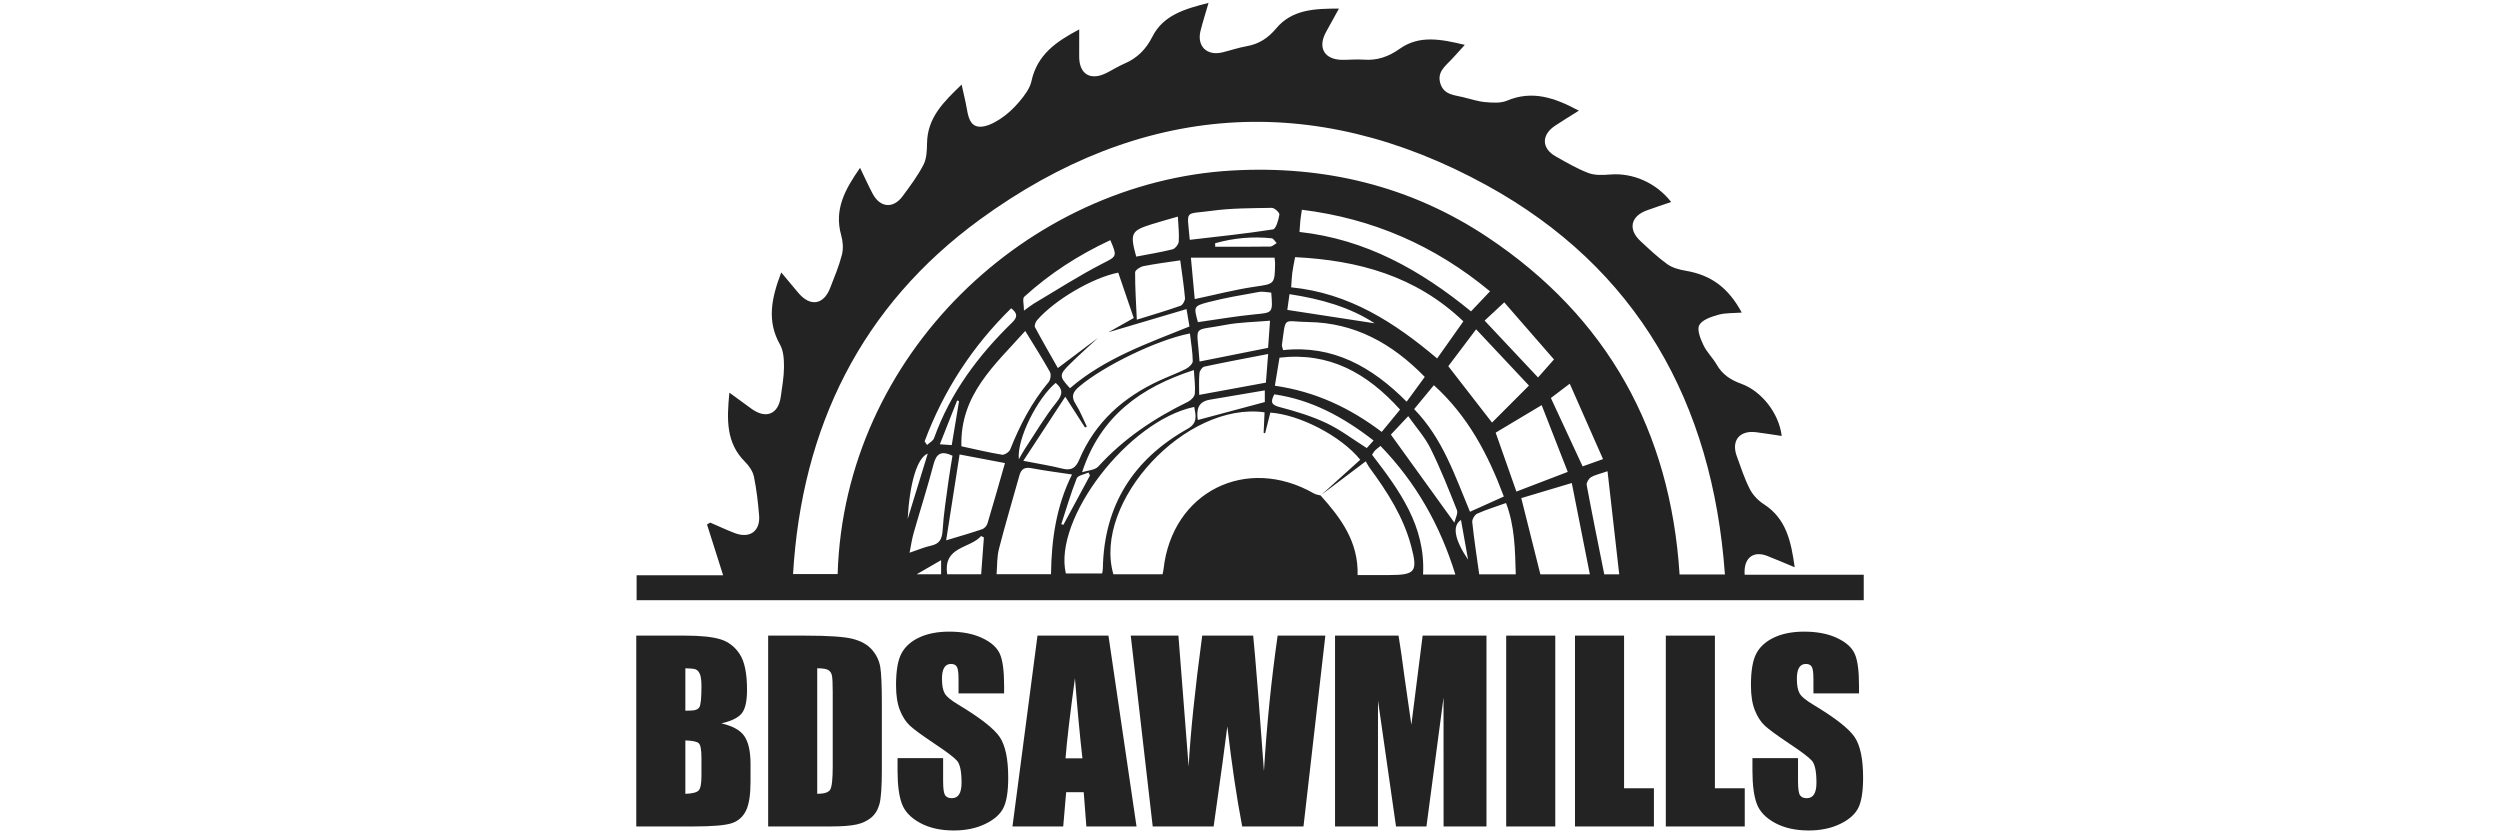 <?xml version="1.0" encoding="utf-8"?>
<!-- Generator: Adobe Illustrator 24.3.0, SVG Export Plug-In . SVG Version: 6.00 Build 0)  -->
<svg version="1.1" xmlns="http://www.w3.org/2000/svg" xmlns:xlink="http://www.w3.org/1999/xlink" x="0px" y="0px"
	 viewBox="0 0 1800 600" style="enable-background:new 0 0 1800 600;" xml:space="preserve">
<style type="text/css">
	.st0{fill:#FF7300;}
	.st1{fill:#FFFFFF;}
	.st2{fill:#232323;}
	.st3{fill:#212121;}
</style>
<g id="Layer_2">
</g>
<g id="Layer_1">
	<g>
		<g>
			<path class="st2" d="M1254.06,225.05c-6.23,0.5-11.79,0.15-16.84,1.58c-5.05,1.43-11.59,3.55-13.73,7.44
				c-1.83,3.32,0.87,9.93,2.99,14.41c2.39,5.06,6.74,9.16,9.55,14.06c4.06,7.1,10.02,11.01,17.58,13.74
				c14.92,5.37,27.31,21.48,29.22,37.61c-6.32-0.93-12.41-1.94-18.53-2.7c-11.8-1.48-17.9,6.02-13.86,17.14
				c2.9,8.01,5.54,16.2,9.4,23.75c2.18,4.28,6.02,8.3,10.09,10.92c16.18,10.43,19.62,26.65,22.26,45.44
				c-7.6-3.15-13.71-5.84-19.93-8.23c-10.09-3.87-17.01,1.69-16.11,13.59c28.27,0,56.61,0,85.74,0c0,6.41,0,12.11,0,18.36
				c-294.49,0-588.71,0-883.53,0c0-5.93,0-11.44,0-17.99c21.12,0,41.94,0,62.28,0c-4.03-12.71-7.82-24.63-11.6-36.55
				c0.77-0.45,1.53-0.9,2.3-1.36c5.91,2.55,11.74,5.31,17.75,7.59c10.75,4.1,18.42-1.43,17.46-12.78
				c-0.79-9.33-1.82-18.7-3.72-27.86c-0.8-3.86-3.51-7.81-6.39-10.68c-13.73-13.68-13.2-30.36-11.28-49.83
				c6.16,4.5,10.99,8.05,15.85,11.57c10.57,7.65,19.43,4.01,21.17-8.77c0.95-7.04,2.26-14.11,2.29-21.16
				c0.03-5.45-0.3-11.68-2.86-16.22c-9.61-16.98-6.21-33.31,0.88-51.96c4.75,5.67,8.57,10.3,12.45,14.87
				c8.43,9.92,18.04,8.47,22.71-3.54c3.09-7.94,6.43-15.86,8.53-24.08c1.12-4.37,0.73-9.6-0.52-14.01
				c-5.23-18.53,2.71-33.02,13.58-48.54c3.4,7.01,6.05,12.88,9.04,18.56c5.33,10.15,14.79,11.05,21.59,1.87
				c5.4-7.3,10.91-14.68,15.05-22.7c2.29-4.45,2.46-10.3,2.55-15.54c0.29-18.39,11.87-29.6,24.89-42.15
				c1.53,7.01,2.85,12.17,3.75,17.39c1,5.84,2.41,12.5,8.91,12.92c4.88,0.32,10.51-2.58,14.91-5.42c5.18-3.35,9.91-7.75,13.9-12.49
				c3.67-4.37,7.64-9.45,8.8-14.8c4.14-19.16,17.86-28.6,34.4-37.32c0,7.15,0.06,13.2-0.01,19.25
				c-0.14,12.88,7.99,17.96,19.59,12.14c4.32-2.17,8.41-4.81,12.84-6.7c9.26-3.95,15.58-10.2,20.25-19.42
				c7.92-15.65,23.39-20.01,40.46-24.38c-2.25,7.78-4.22,13.89-5.78,20.11c-2.78,11.09,4.63,18.29,15.85,15.51
				c5.79-1.43,11.48-3.38,17.33-4.41c8.83-1.55,15.43-5.82,21.23-12.76c11.39-13.64,27.41-14.35,45.26-14.34
				c-3.54,6.42-6.51,11.71-9.4,17.04c-6.08,11.23-1,19.79,11.82,19.87c5.11,0.03,10.26-0.53,15.34-0.14
				c9.8,0.75,17.91-2.1,26.06-7.87c14.03-9.94,29.67-6.91,46.78-2.77c-3.7,4.07-6.55,7.31-9.51,10.45
				c-4.64,4.91-10.62,9.16-8.07,17.38c2.55,8.19,10.01,8.27,16.51,9.86c5.24,1.28,10.46,3.04,15.78,3.51
				c5.17,0.46,11.04,0.91,15.6-1.01c18.28-7.69,34.31-2.2,51.82,7.18c-6.42,4.05-11.87,7.33-17.15,10.85
				c-9.95,6.63-9.78,16.31,0.52,22.1c7.67,4.31,15.34,8.85,23.52,11.94c4.71,1.78,10.49,1.5,15.7,1.07
				c16.13-1.32,32.95,5.82,43.87,19.8c-6.05,2.07-11.84,3.96-17.55,6.04c-11.64,4.23-13.64,13.68-4.54,22.11
				c6.25,5.79,12.47,11.73,19.37,16.66c3.68,2.63,8.68,3.92,13.27,4.7C1231.72,198,1244.28,206.89,1254.06,225.05z M798.11,239.21
				c5.99-3.37,11.98-6.74,18.19-10.24c-3.79-11.09-7.5-21.95-11.17-32.68c-18.72,3.73-45.9,19.75-58.52,34.35
				c-1.05,1.22-2.01,3.84-1.42,4.95c5.41,10.12,11.17,20.05,16.47,29.4c10.1-7.6,19.48-14.65,28.87-21.71
				c-6.8,6.32-13.78,12.47-20.37,19.01c-7.72,7.66-7.57,8.77,0.24,17.22c25.03-21.57,55.91-32.27,86.02-44.44
				c-0.78-4.58-1.37-8.06-2.13-12.51C834.89,228.32,816.5,233.77,798.11,239.21z M950.82,356.73c14.53,16.18,27.3,33.22,26.66,57.32
				c8.19,0,15.49,0.03,22.79-0.01c18.76-0.08,20.73-2.22,15.73-20.99c-5.55-20.83-17.02-38.76-29.67-55.95
				c-1.3-1.77-2.28-3.78-2.98-4.95c-11.81,8.91-21.91,16.52-32,24.14c9.43-8.5,18.86-17,28.04-25.28
				c-14.16-17.41-43.98-32.49-64.75-33.94c-1.23,4.87-2.48,9.86-3.74,14.86c-0.36-0.08-0.72-0.17-1.09-0.25
				c0.23-4.98,0.45-9.96,0.67-14.81c-56.8-7.9-123.78,64.4-108.87,116.58c11.75,0,23.53,0,35.44,0c0.31-1.62,0.59-2.7,0.72-3.79
				c6.2-55.55,59.57-82.27,108.39-54.3C947.53,356.14,949.26,356.29,950.82,356.73z M1241.94,413.63
				c-8.93-124.07-63.35-220.78-171.61-280.25c-124.97-68.65-249.41-59.45-364.75,24.64C620.08,220.36,577.27,307.61,571,413.34
				c12.05,0,22.09,0,32.1,0c4.78-158.54,137.47-282.29,284.05-290.57c66.53-3.76,128.57,11.12,183.96,48.05
				c86.31,57.54,131.58,139.57,138.19,242.81C1220.18,413.63,1230.04,413.63,1241.94,413.63z M736.79,331.79
				c11.08,2.17,19.7,3.49,28.11,5.62c6.5,1.65,9.65-0.51,12.19-6.52c11.41-27.02,31.87-45.06,58.12-57.06
				c6.2-2.83,12.63-5.18,18.69-8.26c2.11-1.07,4.91-3.68,4.88-5.55c-0.09-6.63-1.27-13.25-2.04-19.94
				c-23.88,4.65-62.39,23.55-79.57,38.15c-4.58,3.89-6.31,7.08-2.7,12.68c3.25,5.05,5.41,10.79,8.05,16.23
				c-0.44,0.22-0.87,0.45-1.31,0.67c-4.23-6.6-8.47-13.2-14.21-22.15C756.64,301.49,747.31,315.74,736.79,331.79z M1053.63,231.37
				c-34.3-32.77-75.86-43.98-121.17-46.22c-0.86,4.69-1.6,8.01-2.03,11.36c-0.42,3.23-0.51,6.5-0.79,10.37
				c41.69,4.1,74.28,25.19,105.1,51.19C1041.34,248.74,1047.48,240.06,1053.63,231.37z M692.21,321.33
				c9.92,2.13,19.54,4.45,29.27,6.06c1.75,0.29,5.11-1.92,5.84-3.73c6.98-17.51,15.52-34.04,27.72-48.6c1.36-1.62,1.9-5.5,0.92-7.26
				c-5.36-9.62-11.31-18.91-17.79-29.51C716.31,262.82,691.17,284.03,692.21,321.33z M793.36,412.89c-0.04,0.05,0.24-0.16,0.28-0.41
				c0.18-1.12,0.39-2.24,0.41-3.37c0.87-45.28,21.93-78.4,61-100.34c7.48-4.2,5.92-9.64,4.8-15.79
				c-47.66,9.94-101.59,80.71-92.45,119.91C776.1,412.89,784.64,412.89,793.36,412.89z M771.85,341.62
				c-10.66-1.61-19.94-2.73-29.1-4.52c-4.95-0.97-7.46,0.53-8.76,5.17c-4.93,17.68-10.21,35.26-14.77,53.03
				c-1.49,5.8-1.17,12.06-1.68,18.13c13.78,0,26.1,0,39.18,0C757.06,388.36,760.5,364.4,771.85,341.62z M1072.81,209.75
				c-39.91-33.08-84.55-52.4-135.46-58.73c-0.5,3.51-0.88,5.71-1.12,7.94c-0.25,2.43-0.37,4.88-0.59,8.05
				c47.8,5.27,87.22,27.52,123.49,57.18C1063.81,219.24,1067.86,214.96,1072.81,209.75z M1025.83,271.37
				c-23.61-24.22-50.56-39.07-84.04-39.51c-18.51-0.24-15.8-4.9-18.83,16.59c-0.11,0.75,0.36,1.58,0.89,3.63
				c35.73-3.87,64,12,88.93,37.14C1017.48,282.8,1021.46,277.35,1025.83,271.37z M1018.18,294.55
				c20.61,21.19,29.29,47.79,40.2,73.92c8.35-3.76,16.19-7.29,24.38-10.98c-11.43-30.6-25.94-58-50.37-80.15
				C1027.7,283.02,1023.25,288.4,1018.18,294.55z M1144.7,413.54c-4.41-22.28-8.63-43.6-13.01-65.77
				c-13.95,4.17-25.46,7.61-36.37,10.87c4.76,19,9.21,36.75,13.76,54.9C1119.79,413.54,1130.99,413.54,1144.7,413.54z
				 M1008.06,294.91c-23.67-26.16-50.72-41.57-86.82-37.39c-1.09,6.59-2.17,13.16-3.33,20.2c29.08,4.19,53.99,15.91,76.93,33.25
				C999.58,305.21,1003.67,300.25,1008.06,294.91z M1074.25,304.25c8.5-8.51,17.02-17.05,26.61-26.64
				c-12.32-13.12-24.85-26.46-38.05-40.51c-7.6,10.08-14.17,18.77-20.04,26.56C1053.83,277.93,1064.04,291.1,1074.25,304.25z
				 M1076.88,311.51c5.07,14.41,9.91,28.17,14.92,42.42c12.76-4.89,24.31-9.31,36.98-14.17c-6.44-16.48-12.55-32.11-18.78-48.07
				C1097.91,298.92,1087.71,305.02,1076.88,311.51z M779.11,339.99c3.96-1.31,9.22-1.43,11.66-4.11
				c18.3-20.11,40.32-34.8,64.56-46.6c2.15-1.05,4.75-3.68,4.94-5.78c0.47-5.22-0.32-10.56-0.68-17.05
				C821.37,278.81,792.36,299.56,779.11,339.99z M690.9,327.22c-3.27,20.88-6.32,40.35-9.67,61.82c10.43-3.17,18.29-5.38,26.01-8.03
				c1.56-0.54,3.25-2.48,3.74-4.11c4.24-14.08,8.21-28.23,12.59-43.49C712.85,331.38,702.68,329.45,690.9,327.22z M917.67,185.51
				c-20.36,0-39.9,0-60.22,0c1.03,11.11,1.92,20.73,2.76,29.83c15.08-3.19,28.75-6.76,42.65-8.82c14.85-2.21,14.95-1.59,15.21-16.89
				C918.09,188.54,917.87,187.45,917.67,185.51z M1047.87,413.66c-11.06-35.7-28.37-66.18-53.89-92.58c-1.89,1.54-3.08,2.3-4,3.3
				c-0.89,0.97-1.5,2.19-2.08,3.06c19.83,25.81,38.6,51.48,36.7,86.21C1032.15,413.66,1038.88,413.66,1047.87,413.66z
				 M1065.03,413.51c8.31,0,16.93,0,26.32,0c-0.53-17.54-0.62-34.5-7.01-51.34c-7.57,2.71-14.33,4.77-20.72,7.64
				c-1.81,0.81-3.81,4.12-3.6,6.06C1061.31,388.16,1063.21,400.37,1065.03,413.51z M849.77,187.45c-9.41,1.42-18.06,2.48-26.59,4.19
				c-2.27,0.46-5.9,2.91-5.9,4.45c-0.05,10.91,0.69,21.82,1.23,34.09c11.61-3.63,21.62-6.54,31.43-10.02
				c1.6-0.57,3.41-3.73,3.26-5.53C852.42,205.69,851.02,196.8,849.77,187.45z M856.55,172.68c20.46-2.4,40.31-4.41,60-7.51
				c2.16-0.34,3.97-6.8,4.62-10.65c0.23-1.36-3.55-4.89-5.45-4.86c-14.42,0.26-28.97,0.16-43.21,2.11
				c-20.33,2.79-17.77-1.54-15.86,21.08C856.71,173.36,857.13,173.85,856.55,172.68z M863.85,260.27
				c16.37-3.27,32.58-6.51,49.17-9.82c0.42-5.82,0.86-11.92,1.4-19.55c-11.52,1.03-22.03,1.07-32.17,3.04
				c-24.73,4.82-20.38-1.25-18.63,25.98C863.64,260.16,863.93,260.39,863.85,260.27z M1001.43,312.92
				c15.23,21.12,29.85,41.39,45.73,63.4c0.79-3.44,2.73-6.75,1.86-8.95c-5.93-14.98-11.88-30.02-19.02-44.44
				c-4.02-8.13-10.33-15.13-16.08-23.3C1008.5,305.39,1004.32,309.85,1001.43,312.92z M685.79,328.11
				c-7.99-3.73-11.56-1.67-13.59,6.02c-4.4,16.72-9.67,33.2-14.43,49.83c-1.19,4.17-1.77,8.51-2.88,14.01
				c6.24-2.1,10.69-4.06,15.35-5.05c6.49-1.37,8.09-5.07,8.47-11.36c0.7-11.57,2.58-23.08,4.11-34.59
				C683.68,340.59,684.82,334.26,685.79,328.11z M1118.86,258.79c-11.81-13.56-23.97-27.52-35.8-41.1
				c-5.74,5.34-10.13,9.43-14.13,13.15c12.99,13.82,25.54,27.19,38.46,40.94C1110.6,268.16,1113.95,264.36,1118.86,258.79z
				 M913.06,254.88c-16.48,3.19-31.3,5.94-46.03,9.11c-1.48,0.32-3.3,3.05-3.45,4.79c-0.46,5.25-0.16,10.56-0.16,15.53
				c16.25-2.98,31.67-5.81,48.02-8.81C911.83,270.52,912.31,264.41,913.06,254.88z M1157.42,339.28c-6.18,2.15-9.41,2.72-11.96,4.36
				c-1.61,1.04-3.36,3.89-3.05,5.55c3.99,21.4,8.34,42.73,12.66,64.33c2.41,0,5.35,0,10.77,0
				C1163.02,388.69,1160.3,364.7,1157.42,339.28z M1154.18,330.56c-8.23-18.65-15.93-36.12-23.96-54.29
				c-5.67,4.3-9.68,7.33-13.59,10.29c7.8,16.79,15.26,32.86,22.86,49.23C1144.25,334.09,1148.2,332.69,1154.18,330.56z
				 M799.42,172.92c-22.71,10.56-43.51,23.94-61.99,40.77c-1.4,1.28-0.18,5.44-0.18,9.95c3.66-2.61,5.37-4.03,7.25-5.14
				c16.26-9.63,32.18-19.91,48.95-28.55C803.86,184.59,804.72,185.02,799.42,172.92z M862.5,231.95c13.67-1.92,27.24-4.3,40.9-5.62
				c12.98-1.25,13.1-0.87,11.9-15.65c-2.86-0.18-5.97-0.98-8.85-0.47c-12.18,2.17-24.43,4.21-36.39,7.32
				C859.28,220.33,859.44,220.92,862.5,231.95z M665.72,317.79c0.59,0.87,1.18,1.73,1.77,2.6c1.73-1.64,4.33-2.96,5.05-4.96
				c11.68-32.56,31.75-59.43,56.26-83.26c4.16-4.04,3.63-6.77-0.76-10.21C699.92,249.53,679.31,281.37,665.72,317.79z
				 M818.08,184.76c8.65-1.67,17.51-3.08,26.17-5.26c1.91-0.48,4.32-3.59,4.46-5.63c0.38-5.56-0.32-11.2-0.65-17.93
				c-6.82,1.99-13,3.67-19.11,5.59C814.42,166.11,813.46,168.07,818.08,184.76z M988.98,317.17
				c-21.94-17.02-44.73-29.35-71.46-33.25c-3.02,5.66-2.09,7.63,3.9,9.19c11.44,2.98,22.94,6.49,33.59,11.51
				c10.11,4.77,19.18,11.76,29.06,17.99C985.32,321.24,986.79,319.6,988.98,317.17z M862.41,302.4c16.07-4.3,31.76-8.5,48.25-12.92
				c0-1.05,0-3.44,0-8.41c-13.65,2.31-26.6,4.5-39.55,6.7C862.04,289.31,861.5,295.51,862.41,302.4z M708.4,386.94
				c-0.67-0.33-1.35-0.67-2.02-1c-7.91,9.17-27.46,7.26-24.38,27.53c8.19,0,16.2,0,24.43,0C707.12,404.26,707.76,395.6,708.4,386.94
				z M989.75,232.78c-17.59-11.56-38.64-17.52-61.31-20.99c-0.68,4.87-1.21,8.64-1.58,11.34
				C948.82,226.5,969.88,229.73,989.75,232.78z M733.55,330.71c1.46-2.52,2.79-5.11,4.39-7.54c7.47-11.29,14.35-23.07,22.79-33.59
				c4.75-5.92,4.49-9.44-0.63-13.89C747.43,286.15,732.05,315.51,733.55,330.71z M874.89,175.13c0.02,0.84,0.05,1.68,0.07,2.52
				c13.2,0,26.39,0.09,39.59-0.12c1.57-0.02,3.11-1.64,4.66-2.51c-1.21-1.2-2.32-3.32-3.64-3.46
				C901.75,170.13,888.17,171.37,874.89,175.13z M784.77,342.37c-0.34-0.72-0.68-1.45-1.01-2.17c-2.94,1.37-7.66,2.05-8.53,4.24
				c-4.26,10.76-7.5,21.93-11.1,32.95c0.51,0.15,1.02,0.31,1.53,0.46C772.03,366.03,778.4,354.2,784.77,342.37z M653.51,373.7
				c4.73-15.41,9.47-30.82,14.48-47.13C660.42,329.54,654.99,347.5,653.51,373.7z M685.25,320.48c1.87-11.21,3.57-21.45,5.28-31.69
				c-0.46-0.15-0.92-0.3-1.38-0.46c-4.05,10.27-8.11,20.53-12.46,31.56C680.53,320.15,682.73,320.31,685.25,320.48z M1051.91,374.37
				c-6.61,4.25-4.5,14.35,5.11,28.62C1055.15,392.5,1053.64,384.06,1051.91,374.37z M677.6,403.32
				c-5.93,3.42-10.83,6.25-17.55,10.13c7.45,0,12.34,0,17.55,0C677.6,410.17,677.6,407.52,677.6,403.32z"/>
		</g>
		<g>
			<path class="st2" d="M458.11,457.65h35.26c11.14,0,19.57,0.88,25.31,2.63c5.74,1.75,10.37,5.3,13.89,10.64
				c3.53,5.34,5.29,13.95,5.29,25.83c0,8.03-1.25,13.63-3.74,16.79c-2.49,3.17-7.4,5.6-14.73,7.29c8.17,1.87,13.71,4.97,16.62,9.3
				c2.91,4.33,4.37,10.97,4.37,19.91v12.74c0,9.29-1.05,16.16-3.15,20.64c-2.1,4.47-5.44,7.53-10.03,9.17
				c-4.59,1.64-13.99,2.46-28.21,2.46h-40.88V457.65z M493.46,481.16v30.55c1.51-0.06,2.69-0.08,3.53-0.08
				c3.47,0,5.68-0.86,6.63-2.59c0.95-1.73,1.43-6.66,1.43-14.81c0-4.3-0.39-7.31-1.18-9.04c-0.79-1.73-1.81-2.81-3.06-3.27
				C499.54,481.47,497.09,481.22,493.46,481.16z M493.46,533.1v38.45c4.98-0.17,8.16-0.96,9.53-2.38c1.37-1.41,2.06-4.89,2.06-10.44
				v-12.82c0-5.88-0.62-9.45-1.85-10.69C501.96,533.98,498.72,533.27,493.46,533.1z"/>
			<path class="st2" d="M553.06,457.65h26.44c17.07,0,28.61,0.79,34.63,2.38c6.02,1.58,10.59,4.19,13.73,7.81
				c3.13,3.62,5.09,7.65,5.88,12.09c0.78,4.44,1.18,13.17,1.18,26.18v48.12c0,12.34-0.57,20.58-1.72,24.74
				c-1.15,4.16-3.15,7.41-6,9.76c-2.85,2.35-6.38,3.99-10.58,4.92c-4.2,0.93-10.52,1.4-18.97,1.4h-44.58V457.65z M588.4,481.16
				v90.39c5.09,0,8.23-1.03,9.4-3.1c1.18-2.06,1.76-7.68,1.76-16.85v-53.38c0-6.22-0.2-10.21-0.59-11.97
				c-0.39-1.75-1.29-3.04-2.69-3.86C594.89,481.57,592.26,481.16,588.4,481.16z"/>
			<path class="st2" d="M722.97,499.24h-32.82v-10.18c0-4.75-0.42-7.78-1.26-9.08c-0.84-1.3-2.24-1.95-4.2-1.95
				c-2.13,0-3.74,0.88-4.83,2.63c-1.09,1.76-1.64,4.42-1.64,7.98c0,4.59,0.61,8.04,1.84,10.36c1.17,2.32,4.5,5.12,9.99,8.4
				c15.73,9.44,25.64,17.19,29.73,23.24c4.08,6.06,6.13,15.82,6.13,29.28c0,9.79-1.13,17-3.4,21.64
				c-2.27,4.64-6.65,8.53-13.14,11.67c-6.49,3.14-14.05,4.71-22.67,4.71c-9.46,0-17.53-1.81-24.22-5.43
				c-6.69-3.62-11.07-8.23-13.14-13.83c-2.07-5.6-3.11-13.55-3.11-23.85v-9h32.82v16.72c0,5.15,0.46,8.46,1.38,9.93
				c0.92,1.47,2.56,2.21,4.91,2.21c2.35,0,4.1-0.93,5.25-2.8c1.15-1.87,1.72-4.64,1.72-8.32c0-8.09-1.09-13.38-3.27-15.87
				c-2.24-2.49-7.75-6.65-16.54-12.48c-8.79-5.88-14.61-10.16-17.46-12.82c-2.86-2.66-5.22-6.34-7.09-11.03
				c-1.88-4.7-2.81-10.69-2.81-17.99c0-10.52,1.33-18.22,3.99-23.08c2.66-4.87,6.95-8.67,12.89-11.41
				c5.93-2.74,13.1-4.12,21.49-4.12c9.18,0,17,1.5,23.46,4.5c6.46,3,10.75,6.78,12.84,11.33c2.1,4.56,3.15,12.29,3.15,23.21V499.24z
				"/>
			<path class="st2" d="M798.09,457.65l20.21,137.41h-36.12l-1.9-24.7h-12.64l-2.12,24.7h-36.54L747,457.65H798.09z M779.35,546
				c-1.79-15.56-3.58-34.8-5.38-57.71c-3.6,26.31-5.86,45.55-6.78,57.71H779.35z"/>
			<path class="st2" d="M954.25,457.65l-15.74,137.41h-44.13c-4.04-21.11-7.6-45.13-10.7-72.06c-1.41,11.55-4.7,35.56-9.86,72.06
				h-43.87l-15.82-137.41h34.33l3.74,47.94l3.61,46.35c1.3-23.99,4.56-55.42,9.77-94.29h36.7c0.49,4.02,1.77,19.13,3.86,45.32
				l3.9,52.28c2.01-33.26,5.3-65.79,9.86-97.6H954.25z"/>
			<path class="st2" d="M1070.27,457.65v137.41h-30.89l-0.04-92.76l-12.3,92.76h-21.91l-12.97-90.64l-0.04,90.64h-30.89V457.65
				h45.73c1.36,8.26,2.76,18,4.2,29.21l5.02,34.95l8.12-64.16H1070.27z"/>
			<path class="st2" d="M1119.8,457.65v137.41h-35.34V457.65H1119.8z"/>
			<path class="st2" d="M1169.33,457.65v109.91h21.49v27.5h-56.83V457.65H1169.33z"/>
			<path class="st2" d="M1234.73,457.65v109.91h21.49v27.5h-56.83V457.65H1234.73z"/>
			<path class="st2" d="M1338.49,499.24h-32.82v-10.18c0-4.75-0.42-7.78-1.26-9.08c-0.84-1.3-2.24-1.95-4.2-1.95
				c-2.13,0-3.74,0.88-4.83,2.63c-1.09,1.76-1.64,4.42-1.64,7.98c0,4.59,0.61,8.04,1.84,10.36c1.17,2.32,4.5,5.12,9.99,8.4
				c15.73,9.44,25.64,17.19,29.73,23.24c4.09,6.06,6.13,15.82,6.13,29.28c0,9.79-1.13,17-3.4,21.64
				c-2.27,4.64-6.65,8.53-13.14,11.67c-6.49,3.14-14.05,4.71-22.67,4.71c-9.46,0-17.53-1.81-24.22-5.43
				c-6.69-3.62-11.07-8.23-13.14-13.83s-3.11-13.55-3.11-23.85v-9h32.82v16.72c0,5.15,0.46,8.46,1.39,9.93
				c0.92,1.47,2.56,2.21,4.91,2.21c2.35,0,4.1-0.93,5.25-2.8c1.15-1.87,1.72-4.64,1.72-8.32c0-8.09-1.09-13.38-3.27-15.87
				c-2.24-2.49-7.75-6.65-16.54-12.48c-8.79-5.88-14.61-10.16-17.46-12.82c-2.85-2.66-5.22-6.34-7.09-11.03
				c-1.88-4.7-2.81-10.69-2.81-17.99c0-10.52,1.33-18.22,3.99-23.08c2.66-4.87,6.95-8.67,12.89-11.41
				c5.93-2.74,13.1-4.12,21.49-4.12c9.18,0,17,1.5,23.46,4.5c6.46,3,10.75,6.78,12.84,11.33c2.1,4.56,3.15,12.29,3.15,23.21V499.24z
				"/>
		</g>
	</g>
</g>
</svg>
